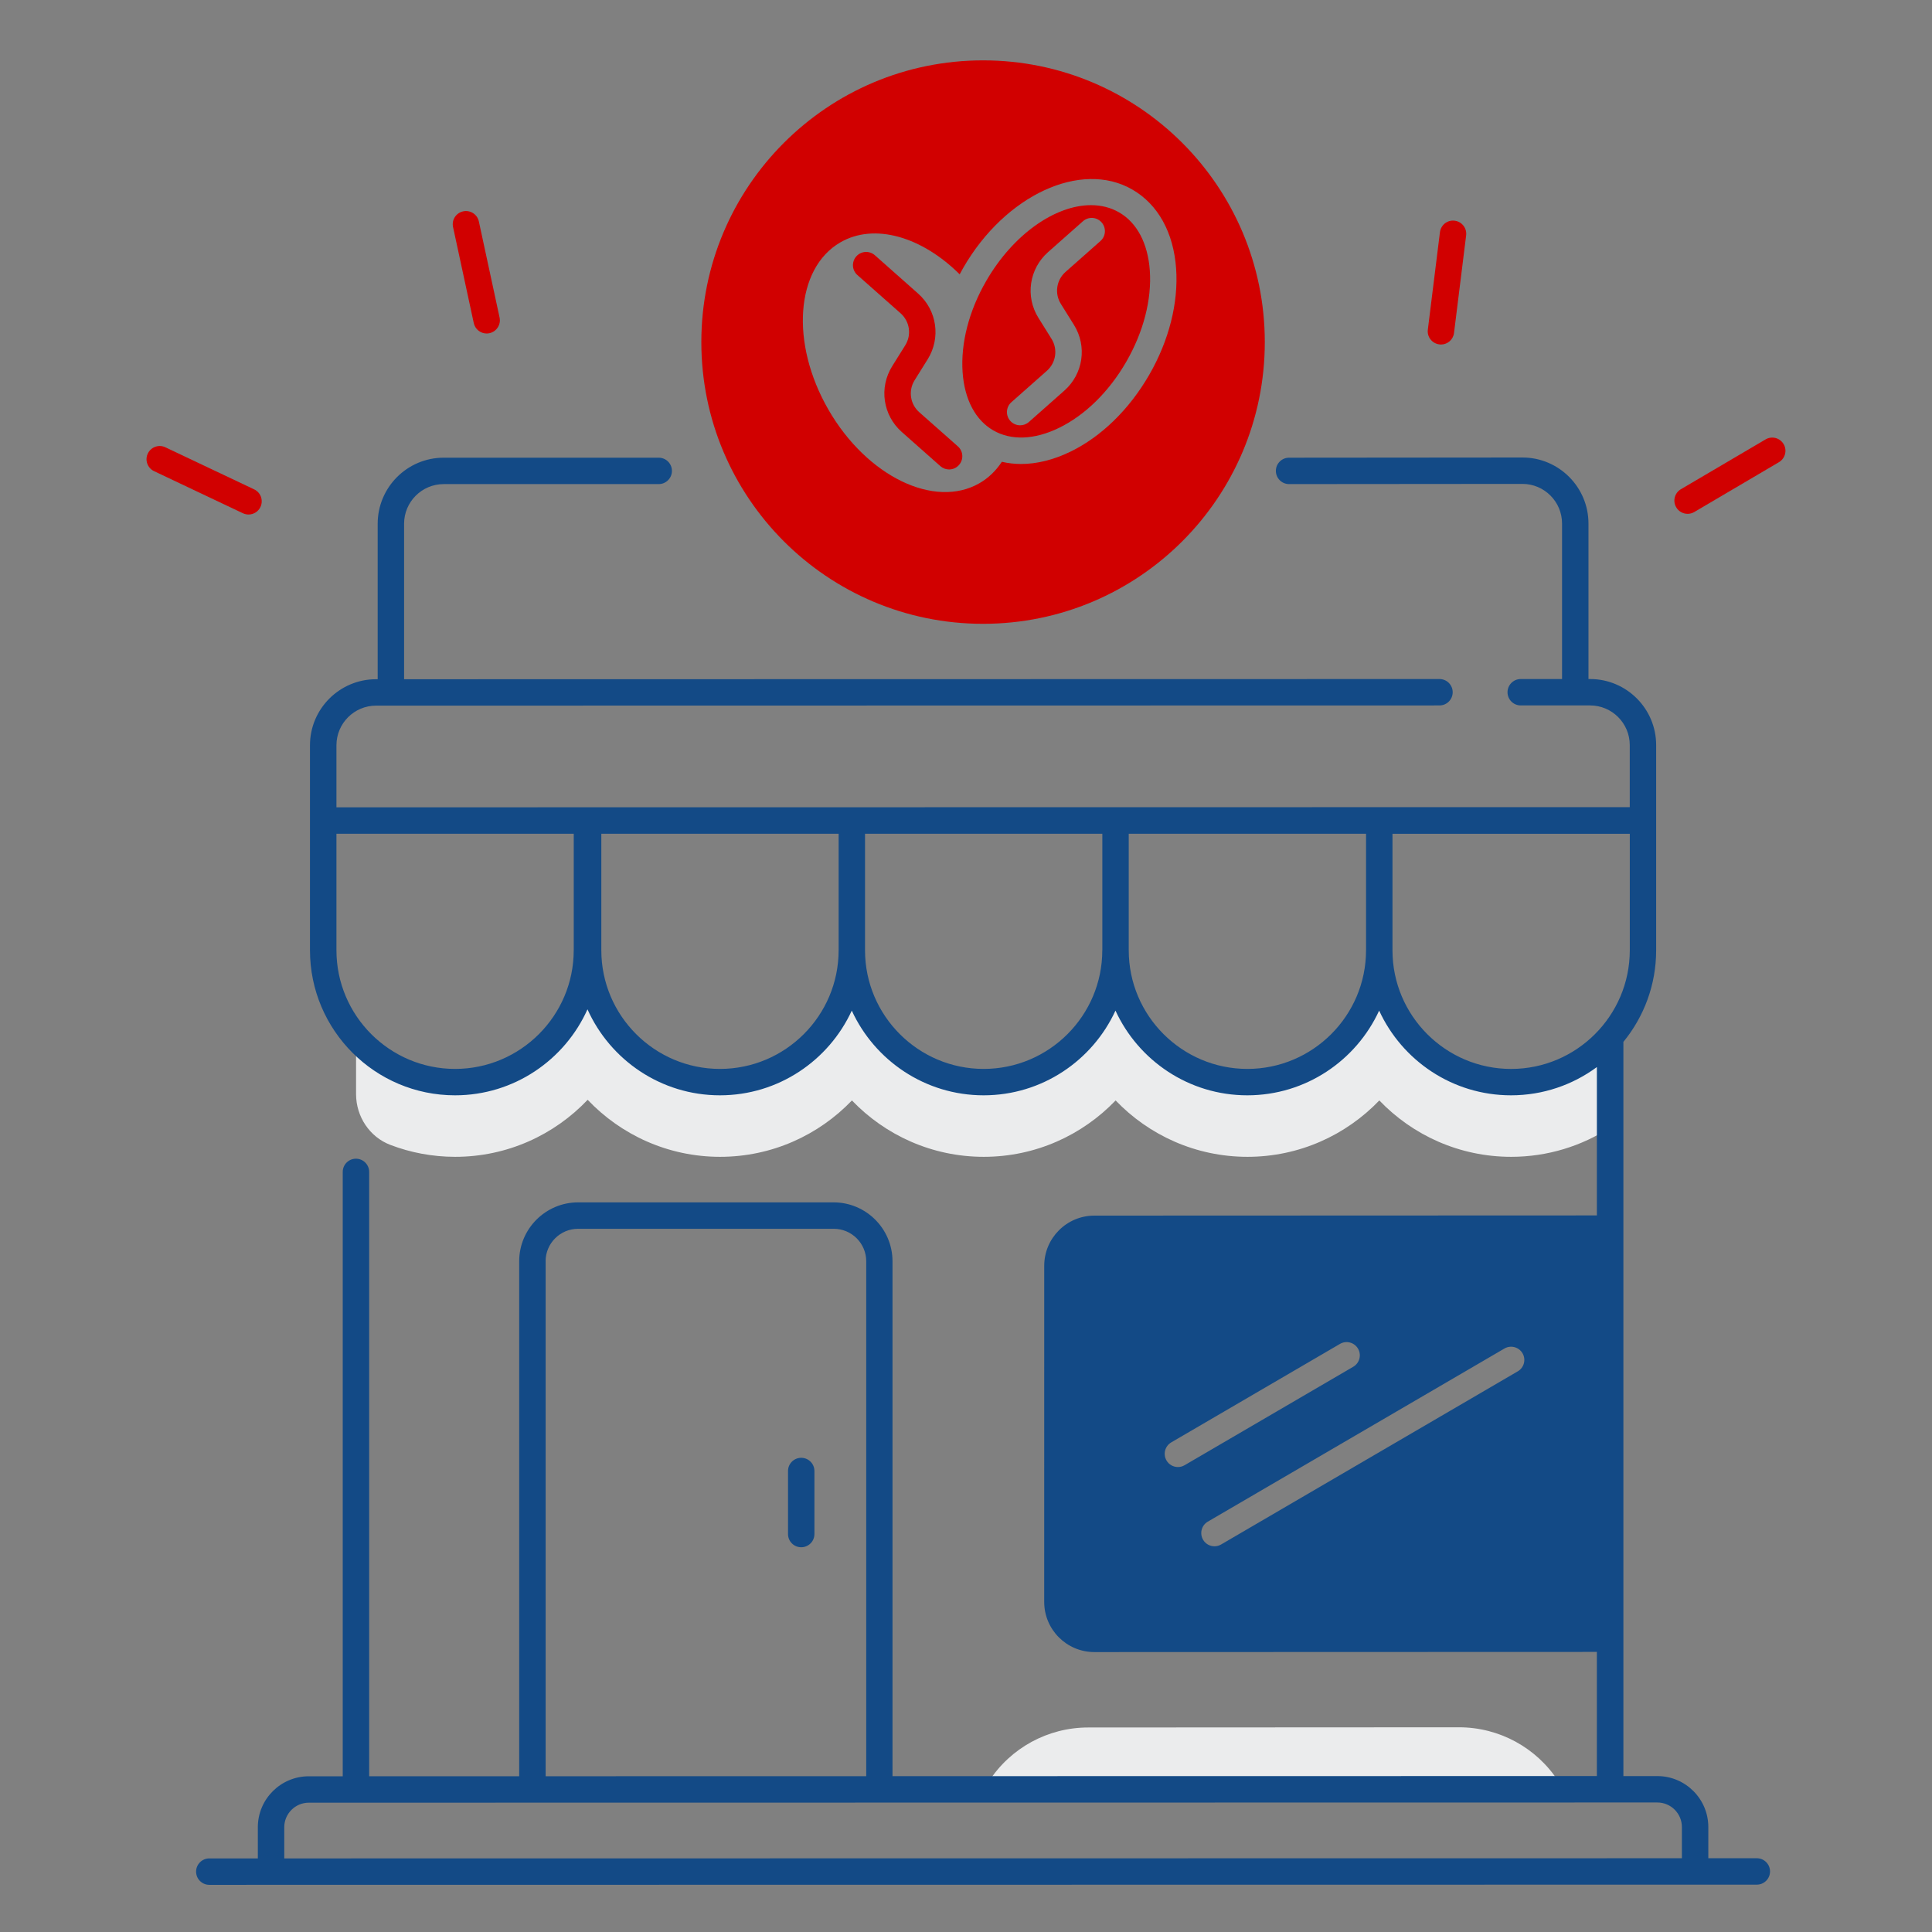 <svg xmlns="http://www.w3.org/2000/svg" width="90" height="90" viewBox="0 0 90 90" fill="none"><rect x="0" y="0" width="90" height="90" fill="#808080" stroke="none"/><path d="M50.98 56.628C49.69 56.628 48.644 57.676 48.644 58.966L48.643 74.623C48.643 75.915 49.69 76.96 50.98 76.96L75.006 76.952L75.008 56.619L50.98 56.628ZM54.872 68.34C54.661 68.34 54.454 68.231 54.34 68.034C54.169 67.741 54.268 67.365 54.561 67.192L62.42 62.605C62.714 62.432 63.09 62.532 63.262 62.826C63.433 63.12 63.334 63.496 63.041 63.668L55.182 68.256C55.083 68.314 54.978 68.34 54.872 68.34ZM70.703 63.882L56.885 71.947C56.788 72.004 56.681 72.032 56.576 72.032C56.365 72.032 56.157 71.923 56.043 71.726C55.873 71.432 55.971 71.056 56.264 70.884L70.083 62.819C70.376 62.648 70.752 62.747 70.925 63.04C71.097 63.336 70.997 63.712 70.703 63.882Z" fill="#134A86"></path><path d="M42.822 19.202C42.395 18.824 42.304 18.197 42.606 17.713L43.214 16.738C43.835 15.741 43.649 14.454 42.77 13.676L40.757 11.892C40.502 11.666 40.114 11.689 39.889 11.944C39.664 12.199 39.686 12.588 39.941 12.813L41.954 14.595C42.381 14.973 42.473 15.601 42.17 16.084L41.562 17.059C40.94 18.056 41.128 19.343 42.007 20.122L43.805 21.714C43.923 21.818 44.067 21.869 44.213 21.869C44.383 21.869 44.552 21.799 44.673 21.661C44.898 21.407 44.876 21.018 44.621 20.793L42.822 19.202Z" fill="#D10000"></path><path d="M58.919 15.936C58.919 8.689 53.044 2.812 45.795 2.812C38.547 2.812 32.671 8.687 32.671 15.936C32.671 23.184 38.545 29.06 45.795 29.06C53.044 29.058 58.919 23.184 58.919 15.936ZM53.529 17.471C52.603 19.074 51.302 20.343 49.864 21.041C49.078 21.422 48.3 21.614 47.565 21.614C47.257 21.614 46.958 21.579 46.67 21.512C46.399 21.923 46.053 22.263 45.628 22.509C43.532 23.718 40.382 22.187 38.595 19.09C36.805 15.991 37.055 12.5 39.15 11.289C40.746 10.368 42.954 11.037 44.705 12.779C44.759 12.677 44.816 12.575 44.874 12.473C46.828 9.086 50.361 7.451 52.747 8.829C53.942 9.52 54.668 10.828 54.788 12.51C54.902 14.106 54.456 15.868 53.529 17.471Z" fill="#D10000"></path><path d="M52.134 9.895C51.736 9.664 51.29 9.557 50.821 9.557C49.163 9.557 47.199 10.909 45.941 13.089C45.136 14.482 44.747 15.994 44.842 17.346C44.932 18.61 45.44 19.57 46.271 20.049C47.103 20.529 48.187 20.489 49.326 19.935C50.546 19.343 51.659 18.25 52.464 16.856C53.269 15.462 53.658 13.95 53.563 12.598C53.471 11.334 52.965 10.374 52.134 9.895ZM51.264 11.227L49.636 12.668C49.209 13.046 49.117 13.674 49.419 14.157L50.028 15.133C50.65 16.13 50.462 17.416 49.583 18.195L47.931 19.657C47.813 19.761 47.669 19.812 47.523 19.812C47.352 19.812 47.184 19.742 47.062 19.605C46.837 19.35 46.86 18.961 47.115 18.736L48.767 17.274C49.194 16.896 49.286 16.268 48.984 15.785L48.375 14.809C47.753 13.813 47.941 12.526 48.82 11.747L50.448 10.306C50.703 10.081 51.091 10.104 51.316 10.359C51.541 10.614 51.518 11.002 51.264 11.227Z" fill="#D10000"></path><path d="M70.394 50.41C67.001 50.41 64.252 47.661 64.252 44.269C64.252 47.661 61.502 50.41 58.11 50.41C54.717 50.41 51.968 47.661 51.968 44.269C51.968 47.661 49.219 50.41 45.826 50.41C42.434 50.41 39.685 47.661 39.685 44.269C39.685 47.661 36.935 50.41 33.543 50.41C30.15 50.41 27.401 47.661 27.401 44.269V40.579H27.346V44.269C27.346 47.661 24.597 50.41 21.205 50.41C19.364 50.41 17.714 49.6 16.587 48.317V50.969C16.587 52.01 17.213 52.963 18.185 53.334C19.123 53.692 20.141 53.889 21.205 53.889C23.631 53.889 25.823 52.868 27.375 51.233C28.927 52.866 31.119 53.889 33.544 53.889C35.956 53.889 38.136 52.88 39.686 51.263C41.237 52.88 43.416 53.889 45.828 53.889C48.24 53.889 50.419 52.88 51.97 51.263C53.52 52.88 55.7 53.889 58.112 53.889C60.523 53.889 62.703 52.88 64.254 51.263C65.804 52.88 67.984 53.889 70.395 53.889C72.097 53.889 73.681 53.386 75.011 52.523V48.319C73.883 49.6 72.234 50.41 70.394 50.41Z" fill="#EBECED"></path><path d="M72.833 83.352L45.823 83.361L46.056 82.999C47.071 81.424 48.816 80.473 50.688 80.473L67.968 80.464C69.841 80.464 71.585 81.415 72.6 82.99L72.833 83.352Z" fill="#EBECED"></path><path d="M37.324 67.91C36.984 67.91 36.709 68.186 36.709 68.525V71.462C36.709 71.802 36.984 72.077 37.324 72.077C37.663 72.077 37.939 71.802 37.939 71.462V68.525C37.939 68.186 37.663 67.91 37.324 67.91Z" fill="#134A86"></path><path d="M81.84 86.564H79.58V85.11C79.58 83.802 78.514 82.737 77.207 82.737H75.624V48.535C76.577 47.37 77.15 45.886 77.15 44.267V34.708C77.15 33.012 75.77 31.632 74.074 31.632H73.997V24.388C73.997 22.692 72.617 21.312 70.921 21.312L60.05 21.321C59.711 21.321 59.435 21.596 59.435 21.936C59.435 22.275 59.711 22.551 60.05 22.551L70.921 22.542C71.938 22.542 72.766 23.37 72.766 24.388V31.632H70.841C70.502 31.632 70.226 31.908 70.226 32.247C70.226 32.586 70.502 32.862 70.841 32.862H74.074C75.092 32.862 75.92 33.69 75.92 34.708V37.6L15.673 37.608V34.717C15.673 33.699 16.5 32.871 17.518 32.871L67.057 32.862C67.396 32.862 67.672 32.586 67.672 32.247C67.672 31.908 67.396 31.632 67.057 31.632L18.824 31.641V24.397C18.824 23.379 19.652 22.551 20.67 22.551H30.686C31.025 22.551 31.301 22.275 31.301 21.936C31.301 21.596 31.025 21.321 30.686 21.321H20.67C18.974 21.321 17.594 22.7 17.594 24.397V31.641H17.517C15.82 31.641 14.44 33.021 14.44 34.717V44.267C14.44 47.994 17.473 51.024 21.197 51.024C23.943 51.024 26.311 49.377 27.367 47.018C28.424 49.375 30.79 51.024 33.537 51.024C36.26 51.024 38.61 49.403 39.679 47.078C40.748 49.403 43.098 51.024 45.821 51.024C48.544 51.024 50.894 49.403 51.963 47.078C53.031 49.403 55.382 51.024 58.104 51.024C60.827 51.024 63.177 49.403 64.246 47.078C65.315 49.403 67.665 51.024 70.388 51.024C71.884 51.024 73.269 50.534 74.389 49.708V82.735L41.576 82.74V58.755C41.576 57.243 40.345 56.011 38.832 56.011H26.93C25.418 56.011 24.186 57.242 24.186 58.755V82.744L17.197 82.746V54.592C17.197 54.253 16.921 53.977 16.581 53.977C16.242 53.977 15.966 54.253 15.966 54.592V82.746H14.384C13.076 82.746 12.011 83.811 12.011 85.119V86.572H9.75C9.411 86.572 9.135 86.848 9.135 87.188C9.135 87.527 9.411 87.803 9.75 87.803L81.84 87.794C82.179 87.794 82.455 87.518 82.455 87.179C82.455 86.84 82.179 86.564 81.84 86.564ZM26.726 44.267C26.726 47.315 24.245 49.794 21.199 49.794C18.153 49.794 15.673 47.313 15.673 44.267V38.839H26.727V44.267H26.726ZM39.066 44.267C39.066 47.315 36.585 49.794 33.539 49.794C30.493 49.794 28.012 47.313 28.012 44.267V38.839H39.067V44.267H39.066ZM51.349 44.267C51.349 47.315 48.869 49.794 45.823 49.794C42.776 49.794 40.296 47.313 40.296 44.267V38.839H51.351V44.267H51.349ZM63.635 44.267C63.635 47.315 61.154 49.794 58.108 49.794C55.062 49.794 52.581 47.313 52.581 44.267V38.839H63.636V44.267H63.635ZM70.393 49.795C67.345 49.795 64.867 47.315 64.867 44.269V38.841H75.922V44.269C75.92 47.315 73.44 49.795 70.393 49.795ZM25.416 58.755C25.416 57.92 26.095 57.242 26.93 57.242H38.839C39.674 57.242 40.352 57.92 40.352 58.755V82.742L25.418 82.744V58.755H25.416ZM78.349 86.564L13.242 86.572V85.119C13.242 84.489 13.755 83.976 14.384 83.976L77.207 83.967C77.836 83.967 78.349 84.481 78.349 85.11V86.564Z" fill="#134A86"></path><path d="M11.577 23.968C11.489 23.968 11.4 23.948 11.313 23.908L7.177 21.948C6.87 21.802 6.74 21.435 6.885 21.129C7.031 20.821 7.399 20.691 7.705 20.837L11.841 22.797C12.148 22.943 12.278 23.31 12.133 23.616C12.029 23.839 11.807 23.968 11.577 23.968Z" fill="#D10000"></path><path d="M22.671 15.536C22.388 15.536 22.133 15.339 22.07 15.05L21.105 10.577C21.032 10.244 21.243 9.917 21.576 9.845C21.908 9.773 22.235 9.984 22.307 10.316L23.272 14.79C23.344 15.122 23.133 15.449 22.801 15.521C22.757 15.53 22.713 15.536 22.671 15.536Z" fill="#D10000"></path><path d="M67.126 16.049C67.101 16.049 67.075 16.047 67.049 16.043C66.711 16.001 66.472 15.694 66.514 15.358L67.078 10.816C67.121 10.478 67.426 10.237 67.764 10.281C68.101 10.323 68.341 10.631 68.298 10.967L67.734 15.509C67.697 15.822 67.432 16.049 67.126 16.049Z" fill="#D10000"></path><path d="M78.615 23.936C78.404 23.936 78.198 23.827 78.084 23.632C77.912 23.338 78.01 22.962 78.302 22.79L82.246 20.47C82.54 20.297 82.916 20.396 83.088 20.688C83.261 20.981 83.162 21.357 82.87 21.53L78.926 23.852C78.828 23.91 78.72 23.936 78.615 23.936Z" fill="#D10000"></path></svg>